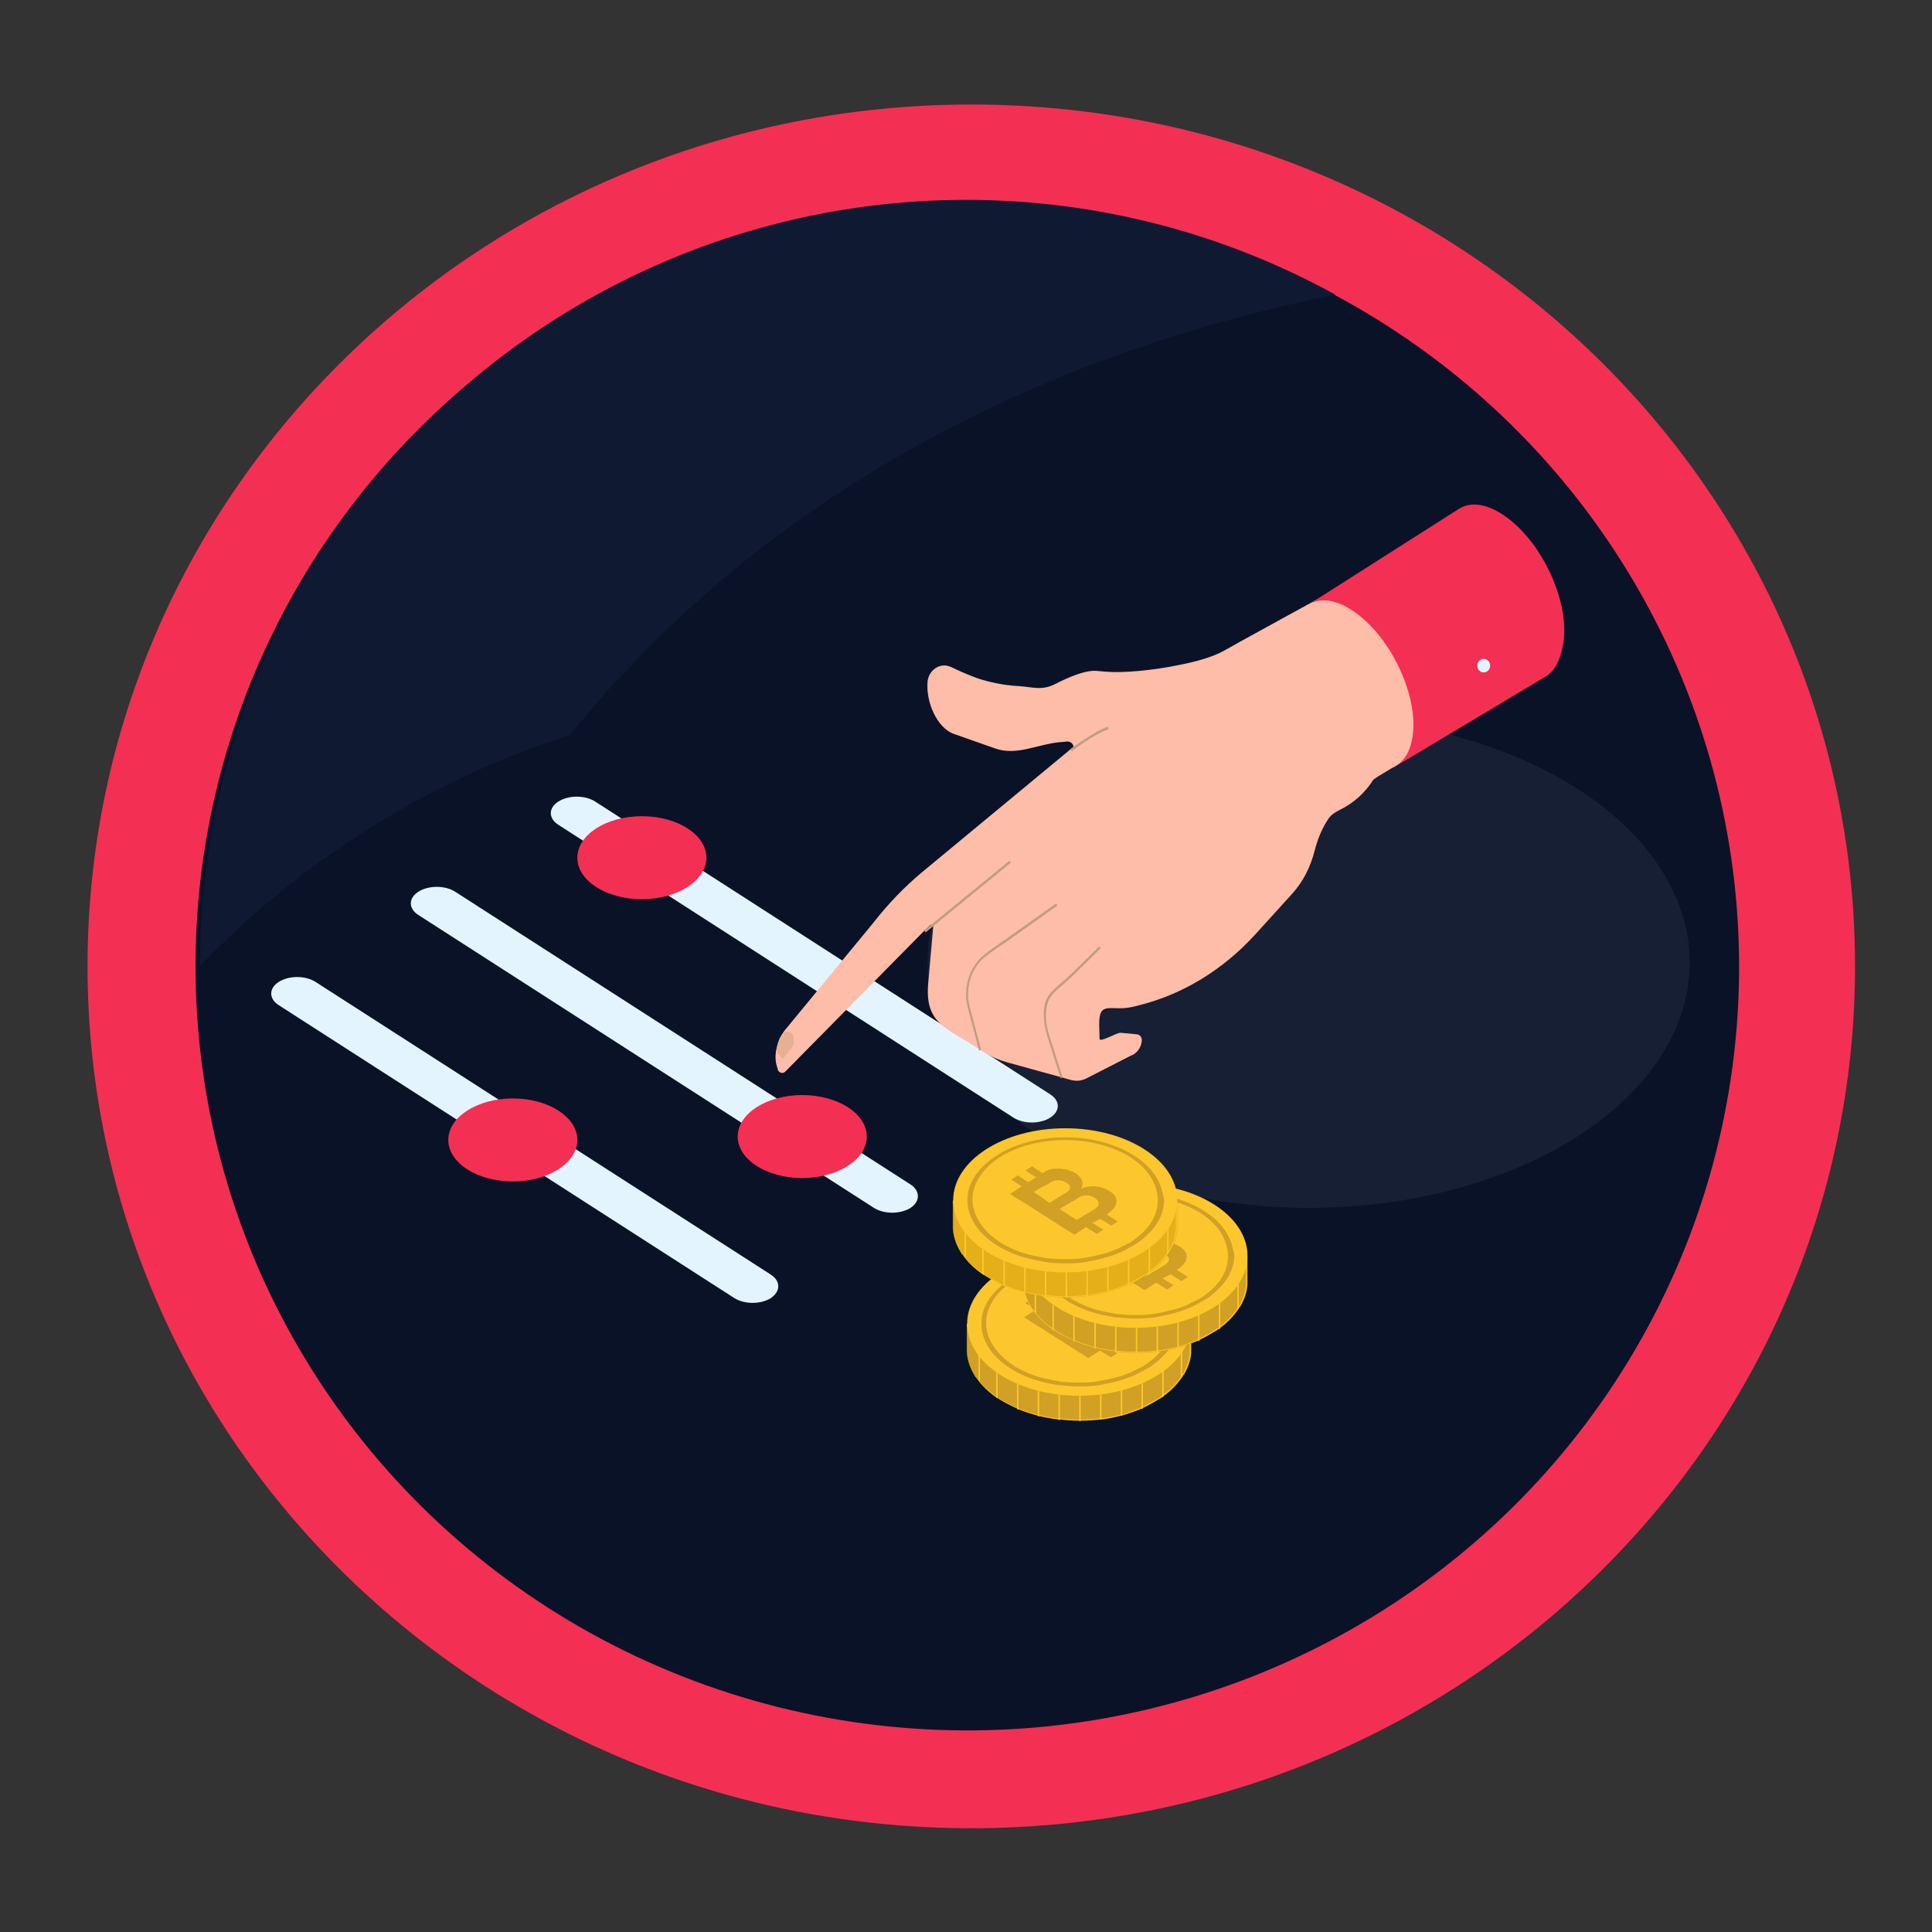 <?xml version="1.0" encoding="utf-8"?>
<!-- Generator: Adobe Illustrator 23.0.3, SVG Export Plug-In . SVG Version: 6.00 Build 0)  -->
<svg version="1.1" id="Ebene_1" xmlns="http://www.w3.org/2000/svg" xmlns:xlink="http://www.w3.org/1999/xlink" x="0px" y="0px"
	 viewBox="0 0 512 512" style="enable-background:new 0 0 512 512;" xml:space="preserve">
<rect x="0" y="0" width="512" height="512" fill="#333333" stroke="none"/>
<style type="text/css">
	.st0{fill:#F42F54;}
	.st1{fill:#0A1227;}
	.st2{display:none;fill:#0A1227;}
	.st3{fill:#0F1932;}
	.st4{display:none;}
	.st5{display:inline;fill:#E3F4FF;}
	.st6{display:inline;}
	.st7{fill:#BDDFF4;}
	.st8{display:inline;fill:#BDDFF4;}
	.st9{display:inline;fill:#D19D18;}
	.st10{display:inline;fill:#E4AF18;}
	.st11{display:inline;fill:#0A1227;}
	.st12{display:none;fill:#E4AF18;}
	.st13{display:none;fill:#E3F4FF;}
	.st14{display:none;fill:#FCC62D;}
	.st15{opacity:6.000000e-02;fill:#E3F4FF;}
	.st16{fill:#E3F4FF;}
	.st17{fill:#FEBDA9;}
	.st18{fill:#C19D80;}
	.st19{fill:#E5B093;}
	.st20{fill:#D1A024;}
	.st21{fill:#FCC62D;}
	.st22{fill:#D1975D;}
	.st23{fill:#E4AF18;}
</style>
<g id="Page-1">
	<g>
		<path id="Shape" class="st0" d="M257.4,27.7C128,27.7,23.2,130,23.2,256.1s104.9,228.4,234.2,228.4s234.2-102.3,234.2-228.4
			S386.8,27.7,257.4,27.7z"/>
		
			<ellipse transform="matrix(1.773812e-02 -1 1 1.773812e-02 -4.399 507.902)" class="st1" cx="256.3" cy="256.2" rx="202.4" ry="204.5"/>
		<path class="st2" d="M414.9,283l43.6-25.4c0-5.3-6.4-35.8-2.4-39.1l-7.3-26c-11-33.5-30.5-63.5-56.7-87
			c-11.6-10.6-24.5-19.7-38.2-27.3c-79.6-43.9-178.7-29.4-242.5,35.3s-76.8,164-31.7,243C115.7,419.9,183,459,256,459
			c87.6,0,165.4-56.2,192.8-139.5l-27.5-23c-4.1-3.3,29.5,11.3,29.5,6L414.9,283z"/>
		<path class="st3" d="M353.9,78.1C295.5,89.8,212.1,119.4,151,194.8c-37.2,11.9-70.9,33-98,61.2c0-71.8,37.9-138.3,99.7-174.8
			S291,43.5,353.9,78.1z"/>
	</g>
</g>
<g id="XMLID_396_" class="st4">
	<path id="XMLID_399_" class="st5" d="M145.1,151.1c-4.5,2.2-7.3,7-7.2,12.2c1.4,128.7,36.2,185.9,96.2,227.7
		c0.1,0.1,0.1,0.1,0.2,0.2c13.8,9.5,31.7,9.5,45.4,0c0.1-0.1,0.1-0.1,0.2-0.2c60-41.8,94.8-98.9,96.2-227.7c0.1-5.2-2.8-10-7.2-12.2
		c-14.1-6.9-49.4-20.3-111.9-20.3S159.2,144.2,145.1,151.1z"/>
	<g id="XMLID_403_" class="st6">
		<g id="XMLID_401_">
			<path id="XMLID_402_" class="st7" d="M257,333c-10.7,0-20.7-4.2-27.4-11.5c-1.5-1.6-1.4-4.2,0.2-5.7c1.6-1.5,4.2-1.4,5.7,0.2
				c5.2,5.7,13,8.9,21.5,8.9s16.3-3.2,21.5-8.9c1.5-1.6,4-1.7,5.7-0.2c1.6,1.5,1.7,4.1,0.2,5.7C277.7,328.8,267.7,333,257,333z"/>
		</g>
	</g>
	<path id="XMLID_407_" class="st8" d="M376.1,163.3C374.7,292,339.9,349.2,279.9,391c-0.1,0.1-0.1,0.1-0.2,0.2
		c-3.4,2.4-7.1,4.2-11,5.4c57.7-45.3,91-108.3,92.4-242.8c0-2.4-0.5-4.6-1.4-6.7c3.7,1.5,6.7,2.8,9.1,4
		C373.3,153.3,376.2,158.1,376.1,163.3z"/>
	<g id="XMLID_408_" class="st6">
		<g id="XMLID_409_">
			<ellipse id="XMLID_2610_" class="st0" cx="192.3" cy="246.7" rx="10.1" ry="10.2"/>
			<ellipse id="XMLID_2609_" class="st0" cx="321.7" cy="246.7" rx="10.1" ry="10.2"/>
		</g>
	</g>
	<g id="XMLID_410_" class="st6">
		<path id="XMLID_413_" class="st3" d="M247.1,343.5c-1.7,0-3.1,1.4-3,3.1c0.6,29,6.2,51.7,12.9,51.7c6.8,0,12.3-22.7,12.9-51.7
			c0-1.7-1.3-3.1-3-3.1H247.1z"/>
	</g>
	<g id="XMLID_414_" class="st6">
		<g id="XMLID_415_">
			<g id="XMLID_419_">
				<g id="XMLID_417_">
					<path id="XMLID_418_" class="st3" d="M308.2,318h-31.1c-1.6,0-3.1-0.6-4.2-1.7l-7.5-7.6c-1.1-1.1-1.1-2.9,0-4l4.3-4.3
						c1.1-1.1,2.9-1.1,4,0l5.8,5.8h26.2l22.9-23c2.3-2.3,6-2.3,8.3,0l0,0c2.3,2.3,2.3,6.1,0,8.4l-24.6,24.8
						C311.3,317.4,309.8,318,308.2,318z"/>
				</g>
			</g>
		</g>
		<g id="XMLID_421_">
			<g id="XMLID_424_">
				<g id="XMLID_423_">
					<path id="XMLID_2595_" class="st3" d="M205.8,318h31.1c1.6,0,3.1-0.6,4.2-1.7l7.5-7.6c1.1-1.1,1.1-2.9,0-4l-4.3-4.3
						c-1.1-1.1-2.9-1.1-4,0l-5.8,5.8h-26.2l-22.9-23c-2.3-2.3-6-2.3-8.3,0l0,0c-2.3,2.3-2.3,6.1,0,8.4l24.6,24.8
						C202.7,317.4,204.2,318,205.8,318z"/>
				</g>
			</g>
		</g>
	</g>
	<g id="XMLID_425_" class="st6">
		<path id="XMLID_428_" class="st7" d="M257,288.2c-4.3,0-8.5-0.6-12.1-1.8c-2.1-0.7-3.3-3-2.6-5.1s2.9-3.3,5.1-2.6
			c2.8,0.9,6.1,1.4,9.6,1.4s6.8-0.5,9.6-1.4c2.1-0.7,4.4,0.5,5.1,2.6s-0.5,4.4-2.6,5.1C265.5,287.5,261.3,288.2,257,288.2z"/>
	</g>
	<g id="XMLID_429_" class="st6">
		<g id="XMLID_436_">
			<g id="XMLID_431_">
				<g id="XMLID_432_">
					<path id="XMLID_433_" class="st3" d="M276.7,197.6c-2,0-3.9-0.9-5.1-2.6c-2-2.9-1.4-6.8,1.4-8.9c0.5-0.4,12.9-9.3,28.3-16.5
						c22-10.3,38.9-11.8,50.1-4.4c2.9,1.9,3.7,5.9,1.8,8.8c-1.9,2.9-5.9,3.8-8.8,1.8c-15.2-10.1-52.2,12-64,20.6
						C279.3,197.2,278,197.6,276.7,197.6z"/>
				</g>
				<g id="XMLID_434_">
					<path id="XMLID_435_" class="st3" d="M237.3,197.6c-1.3,0-2.6-0.4-3.7-1.2l0,0c-11.8-8.5-48.8-30.6-64-20.6
						c-2.9,1.9-6.9,1.1-8.8-1.8c-1.9-2.9-1.1-6.9,1.8-8.8c11.2-7.4,28.1-6,50.1,4.4c15.4,7.2,27.7,16.1,28.3,16.5
						c2.8,2.1,3.5,6,1.4,8.9C241.2,196.7,239.3,197.6,237.3,197.6z"/>
				</g>
			</g>
		</g>
		<g id="XMLID_441_">
			<g id="XMLID_442_">
				<path id="XMLID_2572_" class="st3" d="M332.7,203.9c1.2,7.2-8.4,17.3-21.5,22.6s-24.8,3.7-26-3.5s8.4-17.3,21.5-22.6
					C319.8,195.1,331.5,196.7,332.7,203.9z"/>
			</g>
			<g id="XMLID_443_">
				<path id="XMLID_2568_" class="st3" d="M181.3,203.9c-1.2,7.2,8.4,17.3,21.5,22.6s24.8,3.7,26-3.5s-8.4-17.3-21.5-22.6
					C194.2,195.1,182.5,196.7,181.3,203.9z"/>
			</g>
		</g>
	</g>
	<g id="XMLID_445_" class="st6">
		<g id="XMLID_447_">
			<path id="XMLID_450_" class="st7" d="M274.8,275.8c-1.9,0-3.6-1.4-4-3.4l-8.2-51.8c-0.4-2.2,1.1-4.3,3.3-4.6
				c2.2-0.3,4.2,1.1,4.6,3.3l8.2,51.8c0.4,2.2-1.1,4.3-3.3,4.6C275.2,275.8,275,275.8,274.8,275.8z"/>
		</g>
		<g id="XMLID_451_">
			<path id="XMLID_454_" class="st7" d="M239.2,275.8c-0.2,0-0.4,0-0.6-0.1c-2.2-0.4-3.7-2.4-3.3-4.6l8.2-51.8
				c0.4-2.2,2.4-3.7,4.6-3.3c2.2,0.4,3.7,2.4,3.3,4.6l-8.2,51.8C242.8,274.4,241.1,275.8,239.2,275.8z"/>
		</g>
	</g>
	<g id="XMLID_455_" class="st6">
		<g id="XMLID_456_">
			<path id="XMLID_459_" class="st7" d="M315,275.9c-8.2,0-16.4-2.8-23.1-8.1c-1.7-1.4-2-3.9-0.6-5.7c1.4-1.7,3.9-2,5.6-0.6
				c7.8,6.3,18.1,8,27.6,4.8c12.3-4.3,20.3-16.4,19.5-29.4c-0.1-2.2,1.5-4.1,3.8-4.3c2.2-0.1,4.1,1.6,4.3,3.8
				c1,16.7-9.2,32.1-24.9,37.5C323.1,275.2,319,275.9,315,275.9z"/>
		</g>
		<g id="XMLID_460_">
			<path id="XMLID_463_" class="st7" d="M199,275.9c-4.1,0-8.1-0.7-12.1-2c-15.7-5.4-26-20.9-24.9-37.5c0.1-2.2,2-3.9,4.3-3.8
				c2.2,0.1,3.9,2.1,3.8,4.3c-0.8,13.1,7.2,25.1,19.5,29.4c9.4,3.3,19.7,1.5,27.6-4.8c1.7-1.4,4.3-1.1,5.6,0.6
				c1.4,1.7,1.1,4.3-0.6,5.7C215.4,273.1,207.3,275.9,199,275.9z"/>
		</g>
	</g>
</g>
<g id="XMLID_11_" class="st4">
	<path id="XMLID_118_" class="st9" d="M303.9,304.1L303.9,304.1L303.9,304.1z"/>
	<path id="XMLID_117_" class="st9" d="M377,304.1L377,304.1L377,304.1z"/>
	<path id="XMLID_114_" class="st10" d="M303.9,285.6L303.9,285.6L303.9,285.6z"/>
	<path id="XMLID_113_" class="st10" d="M377,285.6L377,285.6L377,285.6z"/>
	<path id="XMLID_105_" class="st11" d="M178.1,310.1c-2.2,0-4.1-2.1-4.1-4.6c0-31.7,30.8-69.2,56.8-69.2c2.2,0,4.1,2.1,4.1,4.6
		s-1.8,4.6-4.1,4.6c-21.4,0-48.7,33.6-48.7,60C182.2,308.1,180.4,310.1,178.1,310.1"/>
</g>
<path class="st12" d="M390.3,252.1v30.7L379,295.7h-62.8l-7.7-12.9v-30.7l19.5-16.7c-0.8-0.8,9.3,0,21.4,1.1
	c16.2,1.5,35.8,3.7,35.8,3.7L390.3,252.1z"/>
<path class="st12" d="M390.3,252.1v30.7L379,295.7h-29.6v-59.2c16.2,1.5,35.8,3.7,35.8,3.7L390.3,252.1z"/>
<path class="st13" d="M357.1,120.7v30.7c0,4.3-3.6,7.7-8.2,7.7s-8.2-3.4-8.2-7.7v-12.1l-84.2,79.4c-1.5,1.5-3.6,2.3-5.7,2.3
	c-2.1,0-4.3-0.8-5.7-2.3l-27-25.2l-59.7,55.9c-1.5,1.5-3.6,2.3-5.7,2.3c-2.1,0-4.3-0.8-5.7-2.3c-3.3-2.9-3.3-7.8,0-10.7l65.4-61.4
	c3.1-3.1,8.3-3.1,11.4,0l27,25.2l78.3-74h-12.9c-4.6,0-8.2-3.4-8.2-7.7c0-4.3,3.6-7.7,8.2-7.7h32.7
	C353.5,113,357.1,116.4,357.1,120.7z"/>
<g class="st4">
	<path class="st10" d="M193,321.2v23c0,0-29.6,14.4-31.2,14.4c-0.7,0-4.9,0.2-9.6,0.3c-6.9,0-14.9,0.2-14.9,0.2l-26-14.9v-23
		c0-4.3,3.6-7.7,8.2-7.7h65.4C189.4,313.5,193,316.9,193,321.2z"/>
	<path class="st10" d="M291.7,313.5v30.7l-12.3,16.3h-51.7l-17.8-16.3v-30.7l14.4-8.1h52.5L291.7,313.5z"/>
	<path class="st10" d="M390.3,313.5v30.7l-9.2,12h-56.7l-15.9-12v-30.7l10.8-9.5h57.2L390.3,313.5z"/>
</g>
<path class="st13" d="M256.5,218.6c-1.5,1.5-3.6,2.3-5.7,2.3v-18.6l78.3-74h-12.9c-4.6,0-8.2-3.4-8.2-7.7c0-4.3,3.6-7.7,8.2-7.7
	h32.7c4.6,0,8.2,3.4,8.2,7.7v30.7c0,4.3-3.6,7.7-8.2,7.7s-8.2-3.4-8.2-7.7v-12.1"/>
<path class="st12" d="M291.7,313.5v30.7l-12.3,16.3h-28.6v-55.1h26L291.7,313.5z"/>
<path class="st12" d="M376.6,304l13.7,9.5v30.7l-9.2,12h-31.7V304H376.6z"/>
<path class="st12" d="M193,321.2v23c0,0-29.6,14.4-31.2,14.4c-0.7,0-4.9,0.2-9.6,0.3v-45.4h32.7C189.4,313.5,193,316.9,193,321.2z"
	/>
<path class="st14" d="M390.3,344.2v23c0,4.3-3.6,7.7-8.2,7.7h-65.4c-4.6,0-8.2-3.4-8.2-7.7v-23H390.3z"/>
<path class="st14" d="M291.7,344.2v23c0,4.3-3.6,7.7-8.2,7.7h-65.4c-4.6,0-8.2-3.4-8.2-7.7v-23H291.7z"/>
<path class="st14" d="M193,344.2v23c0,4.3-3.6,7.7-8.2,7.7h-65.4c-4.6,0-8.2-3.4-8.2-7.7v-23H193z"/>
<path class="st14" d="M250.8,344.2h40.9v23c0,4.3-3.6,7.7-8.2,7.7h-32.7V344.2z"/>
<path class="st14" d="M349.4,344.2h40.9v23c0,4.3-3.6,7.7-8.2,7.7h-32.7L349.4,344.2L349.4,344.2z"/>
<path class="st14" d="M308.6,282.8h81.8v30.7h-81.8L308.6,282.8L308.6,282.8z"/>
<path class="st14" d="M291.7,290.5v23h-81.8v-23c0-4.3,3.6-7.7,8.2-7.7h65.4C288.1,282.8,291.7,286.2,291.7,290.5z"/>
<path class="st14" d="M291.7,290.5v23h-40.9v-30.7h32.7C288.1,282.8,291.7,286.2,291.7,290.5z"/>
<path class="st14" d="M349.4,282.8h40.9v30.7h-40.9V282.8z"/>
<path class="st14" d="M390.3,221.5v30.7h-81.8v-30.7c0-4.3,3.6-7.7,8.2-7.7h65.4C386.7,213.8,390.3,217.2,390.3,221.5z"/>
<path class="st14" d="M390.3,221.5v30.7h-40.9v-38.4h32.7C386.7,213.8,390.3,217.2,390.3,221.5z"/>
<g>
	<ellipse class="st15" cx="346.8" cy="255.1" rx="101" ry="65"/>
	<g>
		<g>
			<g>
				<path class="st16" d="M204.3,344L204.3,344c-2.7,1.7-7,1.7-9.7,0L73.9,266.4c-2.7-1.7-2.7-4.5,0-6.2l0,0c2.7-1.7,7-1.7,9.7,0
					l120.7,77.6C206.9,339.5,206.9,342.2,204.3,344z"/>
			</g>
			<g>
				<ellipse class="st0" cx="135.9" cy="302.1" rx="17.1" ry="11"/>
			</g>
			<g>
				<path class="st16" d="M241.3,320.1L241.3,320.1c-2.7,1.7-7,1.7-9.7,0l-120.7-77.6c-2.7-1.7-2.7-4.5,0-6.2h0c2.7-1.7,7-1.7,9.7,0
					l120.7,77.6C243.9,315.6,243.9,318.4,241.3,320.1z"/>
				<ellipse class="st0" cx="212.6" cy="301.2" rx="17.1" ry="11"/>
			</g>
			<g>
				<path class="st16" d="M278.3,296.2L278.3,296.2c-2.7,1.7-7,1.7-9.7,0L148,218.6c-2.7-1.7-2.7-4.5,0-6.2l0,0c2.7-1.7,7-1.7,9.7,0
					L278.3,290C281,291.7,281,294.5,278.3,296.2z"/>
				<ellipse class="st0" cx="170.1" cy="227.3" rx="17.1" ry="11"/>
			</g>
		</g>
		<g>
			<g>
				<g>
					<g>
						<path class="st17" d="M412.8,171.1c-0.3,3.9-1.6,6.7-3.6,8.2l-1.4,0.8l-42.5,25.6c-0.5,0.3-0.9,0.6-1.3,0.9l-0.1,0.1
							c-2.2,3.5-5.3,6.2-8.8,7.9c-1.2,0.6-2.3,1.3-3,2.3c-1.7,2.5-2.9,5.4-3.7,8.5c-1.1,4.4-3.1,8.3-6,11.5l-9.8,10.8
							c-8.5,9.3-19.1,15.8-30.7,18.7l-1.6,0.4c-5.8,1.4-9.1-1.9-9,4.7l0.1,3.8c0,1.1,4.6-1.7,5.6-1.6l4.3,0.4
							c0.8,0.1,1.3,0.8,1.3,1.6c-0.1,1.9-1.4,3.6-3,4.1l-11.7,6l0,0c-1.2,0.6-2.6,0.8-4.1,0.4l-2.5-0.7l-14.5-4
							c-2.1-0.6-4.2-1.5-6.1-2.7l-0.9-0.6l-0.9-0.6c-8.4-5.3-13.9-6.5-12.9-17.2l1.3-14.7c0-0.3-0.2-0.5-0.4-0.6l0,0
							c-0.1,0-0.3,0-0.4,0.1l-1.4,1.3l0,0l0,0l-37,37.5c-0.6,0.6-1.7,0.4-2-0.6l0-0.1c-0.5-1.4-0.7-2.9-0.5-4.3c0-0.2,0-0.5,0.1-0.7
							c0.2-1.1,0.5-2.1,0.9-3.1c0.3-0.6,0.7-1.2,1.1-1.8l0.3-0.4l23.4-28.4c3.9-5,8.2-9.5,13-13.5l39.5-32.7
							c0.7-0.6,0.7-0.4,0.4-1.1h0c-0.3-0.5-0.8-0.8-1.4-0.8l-2.2,0.2c-6,0.6-11.4,3.7-17.1,1.6l-10.8-3.8c-4.5-1.6-7.4-8.4-7-13.7
							c0.2-2.9,2.7-4.8,5.1-4.4c0.3,0.1,0.7,0.2,1,0.3l2.8,1.3c1.4,0.6,2.8,1.2,4.2,1.7c3,1,6.2,1.7,9.4,2l1.2,0.1
							c0.1,0,0.2,0,0.3,0c4.1,0.3,6.3,1.3,10-0.6c3.3-1.7,7.9-3.7,10.9-3.4l2.3,0.2c4.4,0.4,12.5-0.3,19.6-1.8
							c4.7-0.9,8.9-2.2,11.5-3.6l5-2.8l56.6-31.1c0,0,0,0,0,0l0.5-0.3c3.1-1.9,7.6-1.2,12.5,2.5
							C407.2,147.8,413.5,161.2,412.8,171.1z"/>
						<g>
							<polygon class="st18" points="245.3,247.1 244.9,246.6 267.5,228.1 267.9,228.6 							"/>
							<path class="st18" d="M259.5,278.5l-3-11.3c-1.4-5.2,0.3-10.8,4.1-14c1.5-1.3,3.3-2.4,4.9-3.6c0.8-0.5,1.6-1.1,2.3-1.6
								l12.1-8.6l0.3,0.6l-12.1,8.6c-0.8,0.5-1.5,1.1-2.3,1.6c-1.7,1.1-3.4,2.3-4.9,3.5c-3.6,3-5.2,8.3-3.9,13.2l3,11.3L259.5,278.5
								z"/>
							<path class="st18" d="M281.1,285.8l-3.6-11.3c-0.6-2-0.9-4-0.9-6c0.1-4.1,1.7-5.5,4.6-8c0.9-0.8,2-1.7,3.2-2.9l6.9-6.8
								l0.4,0.5l-6.9,6.8c-1.2,1.2-2.3,2.1-3.2,2.9c-2.9,2.5-4.2,3.7-4.4,7.5c-0.1,1.9,0.2,3.8,0.8,5.7l3.6,11.3L281.1,285.8z"/>
						</g>
					</g>
					<path class="st19" d="M210.4,276c0,0.7-0.3,1.3-0.7,1.8l-2.2,2.8l-1.8-1.9c0.2-1.1,0.5-2.1,0.9-3.1c0.3-0.6,0.7-1.2,1.1-1.8
						l0.3-0.4l0.6,0c0.7,0,1.3,0.4,1.6,1C210.3,274.9,210.4,275.5,210.4,276z"/>
				</g>
				<path class="st0" d="M399.7,137.4c-5.1-3.9-9.8-4.6-13-2.6l-39.9,25.4l22.5,43.2l40.8-24.4c0.5-0.2,0.1-0.2,0.6-0.6
					c2.1-1.6,3.5-5.7,3.8-9.8C415.2,158.1,408.6,144.2,399.7,137.4z"/>
				<path class="st17" d="M374.5,193.8c-0.3,4.1-1.7,7-3.8,8.6c-0.4,0.3-0.9,0.6-1.4,0.9c-3.2,1.5-7.6,0.5-12.2-3
					c-8.9-6.8-15.4-20.7-14.7-31.1c0.3-4.1,1.7-7.1,3.9-8.7c0,0,0,0,0,0l0.5-0.3c3.2-2,8-1.3,13,2.6
					C368.7,169.5,375.3,183.5,374.5,193.8z"/>
			</g>
			<path class="st18" d="M284,199.1l-0.3-0.6c0.3-0.2,6.4-4.8,9.9-5.9l0.2,0.7C290.3,194.3,284.1,199,284,199.1z"/>
		</g>
		<g>
			<g>
				<path class="st20" d="M315.7,351v6.5c0,0,0,0,0,0v0.9h0c-0.1,1.9-0.7,3.7-1.7,5.5c-0.1,0.2-0.2,0.4-0.4,0.6
					c-1.2,1.9-2.9,3.8-5.1,5.4c-0.1,0.1-0.2,0.2-0.4,0.3c-0.4,0.3-0.7,0.5-1.1,0.7c-1.3,0.8-2.6,1.5-4,2.2c-0.1,0.1-0.2,0.1-0.4,0.2
					c-1.6,0.7-3.4,1.3-5.1,1.8c-0.1,0-0.2,0.1-0.4,0.1c-1.7,0.4-3.4,0.8-5.1,1c-0.1,0-0.2,0-0.4,0c-1.7,0.2-3.4,0.3-5.1,0.3
					c-0.1,0-0.2,0-0.4,0c-1.7,0-3.4-0.1-5.1-0.3c-0.1,0-0.2,0-0.4,0c-1.7-0.2-3.5-0.5-5.1-0.9c-0.1,0-0.2-0.1-0.4-0.1
					c-1.8-0.5-3.5-1-5.1-1.7c-0.1,0-0.2-0.1-0.4-0.2c-1.6-0.7-3.1-1.5-4.6-2.4c-0.2-0.1-0.4-0.3-0.6-0.4c-0.1-0.1-0.2-0.2-0.4-0.2
					c-2.2-1.5-3.9-3.2-5.1-5c-0.1-0.2-0.2-0.4-0.4-0.5c-1.3-2.1-2.1-4.2-2.2-6.4h0V351h1.8c0.2-0.3,0.3-0.5,0.5-0.8
					c0.1-0.2,0.2-0.4,0.4-0.5c0.5-0.7,1-1.3,1.6-1.9c0.7-0.8,1.5-1.5,2.4-2.2c0.6-0.5,1.3-1,2.1-1.5c11.6-7.5,30.4-7.5,42,0
					c0.7,0.5,1.4,1,2.1,1.5c0.9,0.7,1.7,1.5,2.4,2.2c0.8,0.9,1.5,1.8,2.1,2.8c0.1,0.2,0.2,0.4,0.3,0.5H315.7z"/>
				<g>
					<path class="st21" d="M286,338.8c7.9,0,15.3,2,20.8,5.5c0.7,0.5,1.4,1,2,1.5c0.9,0.7,1.7,1.4,2.4,2.2c0.8,0.9,1.5,1.8,2.1,2.7
						c0.1,0.2,0.2,0.4,0.3,0.5l0.1,0.2h0.2h1.4v6.1v0.5h0l0,0.4c-0.1,1.8-0.7,3.6-1.6,5.3c-0.1,0.2-0.2,0.4-0.4,0.6
						c-1.2,1.9-2.9,3.7-5,5.3c-0.1,0.1-0.2,0.2-0.4,0.3c-0.3,0.2-0.7,0.5-1.1,0.7c-1.2,0.8-2.6,1.5-4,2.2c-0.1,0.1-0.2,0.1-0.4,0.2
						c-1.6,0.7-3.3,1.3-5.1,1.8c-0.1,0-0.2,0.1-0.4,0.1c-1.6,0.4-3.4,0.8-5.1,1c-0.1,0-0.2,0-0.4,0c-1.7,0.2-3.4,0.3-5.1,0.3
						c-0.1,0-0.2,0-0.4,0l-0.1,0c-1.7,0-3.4-0.1-5-0.3c-0.1,0-0.2,0-0.4,0c-1.7-0.2-3.4-0.5-5.1-0.9c-0.1,0-0.2-0.1-0.4-0.1
						c-1.8-0.5-3.5-1-5.1-1.7l0,0c-0.1,0-0.2-0.1-0.3-0.1c-1.6-0.7-3.1-1.5-4.5-2.4c-0.2-0.1-0.4-0.2-0.6-0.4
						c-0.1-0.1-0.2-0.2-0.4-0.2c-2.1-1.5-3.8-3.1-5.1-4.9c-0.1-0.2-0.2-0.3-0.4-0.5c-1.3-2-2-4.1-2.2-6.2l0-0.4h0v-6.6h1.4h0.2
						l0.1-0.2c0.1-0.3,0.3-0.5,0.5-0.8c0.1-0.2,0.2-0.4,0.4-0.5c0.4-0.6,1-1.3,1.5-1.9c0.7-0.8,1.5-1.5,2.4-2.2c0.6-0.5,1.3-1,2-1.5
						C270.7,340.8,278.1,338.8,286,338.8L286,338.8z M286,338.4c-7.6,0-15.2,1.9-21,5.6c-0.7,0.5-1.4,1-2.1,1.5
						c-0.9,0.7-1.7,1.5-2.4,2.2c-0.6,0.6-1.1,1.3-1.6,1.9c-0.1,0.2-0.2,0.4-0.4,0.5c-0.2,0.3-0.3,0.5-0.5,0.8h-1.8v7.4h0
						c0.2,2.2,0.9,4.4,2.2,6.4c0.1,0.2,0.2,0.4,0.4,0.5c1.3,1.8,3,3.5,5.1,5c0.1,0.1,0.2,0.2,0.4,0.2c0.2,0.1,0.4,0.3,0.6,0.4
						c1.4,0.9,3,1.7,4.6,2.4c0.1,0.1,0.2,0.1,0.4,0.2c1.6,0.7,3.4,1.2,5.1,1.7c0.1,0,0.2,0.1,0.4,0.1c1.7,0.4,3.4,0.7,5.1,0.9
						c0.1,0,0.2,0,0.4,0c1.7,0.2,3.4,0.3,5,0.3c0,0,0.1,0,0.1,0c0.1,0,0.2,0,0.4,0c1.7,0,3.4-0.1,5.1-0.3c0.1,0,0.2,0,0.4,0
						c1.7-0.2,3.5-0.6,5.1-1c0.1,0,0.2-0.1,0.4-0.1c1.8-0.5,3.5-1.1,5.1-1.8c0.1-0.1,0.2-0.1,0.4-0.2c1.4-0.6,2.8-1.4,4-2.2
						c0.4-0.2,0.8-0.5,1.1-0.7c0.1-0.1,0.2-0.2,0.4-0.3c2.2-1.7,3.9-3.5,5.1-5.4c0.1-0.2,0.3-0.4,0.4-0.6c1-1.8,1.6-3.7,1.7-5.5h0
						v-0.9c0,0,0,0,0,0V351h-1.8c-0.1-0.2-0.2-0.4-0.3-0.5c-0.6-0.9-1.3-1.9-2.1-2.8c-0.7-0.8-1.5-1.5-2.4-2.2
						c-0.6-0.5-1.3-1-2.1-1.5C301.2,340.3,293.6,338.4,286,338.4L286,338.4z"/>
				</g>
				<ellipse class="st21" cx="286" cy="350.8" rx="29.7" ry="19.1"/>
				<g>
					<path class="st20" d="M311.5,347.7c-1-3.3-3.4-6.3-7.2-8.7c-4.9-3.2-11.4-4.9-18.3-4.9c-6.9,0-13.4,1.7-18.3,4.9
						c-3.7,2.4-6.2,5.4-7.2,8.7c-0.3,1-0.4,2-0.4,3.1c0,3.2,1.4,6.3,4,8.9c0.1,0.1,0.2,0.2,0.4,0.4c0.9,0.9,2,1.7,3.2,2.5
						c0.6,0.4,1.3,0.8,1.9,1.1c0.1,0.1,0.2,0.1,0.4,0.2c1.6,0.8,3.3,1.5,5.1,2c0.1,0,0.2,0.1,0.4,0.1c1.6,0.5,3.4,0.8,5.1,1.1
						c0.1,0,0.2,0,0.4,0c1.6,0.2,3.3,0.3,5.1,0.3h0.1c0.1,0,0.2,0,0.4,0c1.7,0,3.5-0.1,5.1-0.4c0.1,0,0.2,0,0.4-0.1
						c1.8-0.3,3.5-0.7,5.1-1.2c0.1,0,0.2-0.1,0.4-0.1c1.8-0.6,3.6-1.3,5.1-2.2c0.1-0.1,0.2-0.1,0.4-0.2c0.5-0.3,0.9-0.5,1.4-0.8
						c1.5-0.9,2.7-2,3.8-3.1c0.1-0.1,0.2-0.3,0.4-0.4c2.3-2.5,3.5-5.4,3.5-8.4C311.9,349.8,311.8,348.7,311.5,347.7z M308.4,357.1
						c-0.1,0.2-0.2,0.3-0.4,0.5c-1.2,1.6-2.8,3-4.8,4.3c-0.1,0.1-0.2,0.2-0.4,0.2c-0.1,0.1-0.2,0.1-0.4,0.2
						c-1.6,0.9-3.3,1.7-5.1,2.3c-0.1,0-0.2,0.1-0.4,0.1c-1.7,0.5-3.4,0.9-5.1,1.2c-0.1,0-0.2,0-0.4,0.1c-1.7,0.3-3.4,0.4-5.1,0.4
						c-0.1,0-0.2,0-0.4,0c-1.7,0-3.4-0.1-5.1-0.3c-0.1,0-0.2,0-0.4-0.1c-1.8-0.3-3.5-0.6-5.1-1.1c-0.1,0-0.2-0.1-0.4-0.1
						c-1.8-0.6-3.5-1.3-5.1-2.2c-0.1-0.1-0.2-0.1-0.4-0.2c-0.3-0.2-0.6-0.4-0.9-0.6c-1.7-1.1-3.1-2.3-4.2-3.7
						c-0.1-0.1-0.2-0.3-0.4-0.5c-3-3.9-3.4-8.4-1.1-12.4c1.2-2.1,3.1-4.1,5.7-5.8c9.6-6.1,25.1-6.1,34.7,0c2.6,1.7,4.6,3.7,5.7,5.8
						C311.1,349.3,310.9,353.4,308.4,357.1z"/>
				</g>
				<g>
					<path class="st22" d="M286.9,348.1l2.8,1.8c-0.1,0-0.1,0.1-0.2,0.1l-1.5,1l-2.6-1.7l0.9-0.6
						C286.6,348.6,286.8,348.4,286.9,348.1z"/>
					<path class="st20" d="M295.3,355.7L295.3,355.7l2.9,1.8l1.7-1.1l-2.9-1.8c0,0,0.1,0,0.1-0.1c0.1-0.1,0.2-0.2,0.4-0.3
						c0.4-0.3,0.8-0.7,1.1-1c0.5-0.5,0.8-1.1,0.9-1.7c0.1-0.6,0.1-1.1-0.2-1.6c-0.3-0.5-0.7-1-1.5-1.5c-0.1-0.1-0.2-0.1-0.3-0.2
						c-0.1-0.1-0.2-0.1-0.4-0.2c-0.9-0.5-1.9-0.8-3-0.9c-0.7-0.1-1.5,0-2.2,0.1c-0.1,0-0.2,0-0.4,0.1c-0.4,0.1-0.9,0.2-1.3,0.4
						c0.4-0.7,0.5-1.5,0.2-2.2c-0.3-0.7-0.9-1.4-1.7-1.9c-0.5-0.3-1.1-0.6-1.8-0.8c-0.7-0.2-1.4-0.3-2.2-0.4c-0.7,0-1.5,0-2.2,0.1
						c-0.7,0.1-1.4,0.4-2,0.8l-0.5,0.3l-2.8-1.8l-1.7,1.1l2.8,1.8l-2.1,1.3v0l-2.8-1.8l-1.7,1.1l2.8,1.8l-3.1,2l3.6,2.3l0.4,0.2
						l5.1,3.3l0.4,0.2l5.1,3.3l0.4,0.2l2,1.3l3.1-2l0,0l2.9,1.8l1.7-1.1l-2.9-1.8l0,0L295.3,355.7z M289.5,350
						c0.1,0,0.1-0.1,0.2-0.1c0.2-0.1,0.5-0.2,0.8-0.3c0.3-0.1,0.7-0.1,1.1-0.1c0,0,0,0,0.1,0c0.1,0,0.2,0,0.3,0
						c0.3,0,0.6,0.1,0.8,0.2c0.4,0.1,0.7,0.3,1,0.5c0.3,0.2,0.5,0.4,0.7,0.7c0.2,0.2,0.2,0.5,0.3,0.7c0,0.3-0.1,0.5-0.2,0.7
						c-0.1,0.1-0.2,0.3-0.4,0.4c-0.1,0.1-0.2,0.1-0.2,0.2c0,0,0,0-0.1,0.1l-1.3,0.8l0,0l-0.6,0.4l-0.4,0.2l-1.2,0.7l-1.5,0.9
						l-4.5-2.9l0.5-0.3l1-0.6l0,0l0.1-0.1l0.4-0.2l1.6-1L289.5,350z M280.6,346.9l0.4-0.2l0.2-0.1l0,0l1-0.6c0.1,0,0.1-0.1,0.2-0.1
						c0.2-0.1,0.4-0.2,0.7-0.3c0.3-0.1,0.7-0.1,1.1-0.1c0.7,0,1.4,0.2,2.1,0.6c0,0,0,0,0,0c0.1,0.1,0.2,0.1,0.3,0.2
						c0.5,0.4,0.7,0.8,0.7,1.2c0,0.2-0.1,0.4-0.2,0.6c-0.1,0.2-0.3,0.4-0.5,0.5c-0.1,0-0.1,0.1-0.2,0.1l-0.2,0.1l-0.7,0.4l-2.1,1.3
						l0,0l-0.6,0.4l-0.9,0.6l-0.5-0.3l-0.6-0.4l-0.2-0.2l-1-0.7l-2-1.3l0.5-0.3l0.9-0.6l0,0L280.6,346.9z"/>
				</g>
				<g>
					<g>
						<path class="st21" d="M259.7,359.5v6.7c-0.1-0.2-0.2-0.4-0.4-0.5V359C259.4,359.1,259.5,359.3,259.7,359.5z"/>
					</g>
					<g>
						<path class="st21" d="M264.4,363.9v6.7c-0.1-0.1-0.2-0.2-0.4-0.2v-6.7C264.2,363.8,264.3,363.9,264.4,363.9z"/>
					</g>
					<g>
						<path class="st21" d="M269.9,366.9v6.7c-0.1,0-0.2-0.1-0.4-0.2v-6.7C269.7,366.8,269.8,366.8,269.9,366.9z"/>
					</g>
					<g>
						<path class="st21" d="M275.4,368.7v6.7c-0.1,0-0.2-0.1-0.4-0.1v-6.7C275.2,368.6,275.3,368.6,275.4,368.7z"/>
					</g>
					<g>
						<path class="st21" d="M280.9,369.6v6.7c-0.1,0-0.2,0-0.4,0v-6.7C280.7,369.6,280.8,369.6,280.9,369.6z"/>
					</g>
					<g>
						<path class="st21" d="M286.4,369.9v6.7c-0.1,0-0.2,0-0.4,0v-6.7C286.2,369.9,286.3,369.9,286.4,369.9z"/>
					</g>
					<g>
						<path class="st21" d="M291.9,369.5v6.7c-0.1,0-0.2,0-0.4,0v-6.7C291.7,369.6,291.8,369.6,291.9,369.5z"/>
					</g>
					<g>
						<path class="st21" d="M297.4,368.4v6.7c-0.1,0-0.2,0.1-0.4,0.1v-6.7C297.2,368.5,297.3,368.5,297.4,368.4z"/>
					</g>
					<g>
						<path class="st21" d="M302.9,366.5v6.7c-0.1,0.1-0.2,0.1-0.4,0.2v-6.7C302.7,366.6,302.8,366.6,302.9,366.5z"/>
					</g>
					<g>
						<path class="st21" d="M308.4,363.3v6.7c-0.1,0.1-0.2,0.2-0.4,0.3v-6.7C308.2,363.5,308.3,363.4,308.4,363.3z"/>
					</g>
					<g>
						<path class="st21" d="M313.3,357.9v6.7c-0.1,0.2-0.2,0.4-0.4,0.6v-6.7C313.1,358.3,313.2,358.1,313.3,357.9z"/>
					</g>
				</g>
			</g>
			<g>
				<path class="st20" d="M330.6,333v6.5c0,0,0,0,0,0v0.9h0c-0.1,1.9-0.7,3.7-1.7,5.5c-0.1,0.2-0.2,0.4-0.4,0.6
					c-1.2,1.9-2.9,3.8-5.1,5.4c-0.1,0.1-0.2,0.2-0.4,0.3c-0.4,0.3-0.7,0.5-1.1,0.7c-1.3,0.8-2.6,1.5-4,2.2c-0.1,0.1-0.2,0.1-0.4,0.2
					c-1.6,0.7-3.4,1.3-5.1,1.8c-0.1,0-0.2,0.1-0.4,0.1c-1.7,0.4-3.4,0.8-5.1,1c-0.1,0-0.2,0-0.4,0c-1.7,0.2-3.4,0.3-5.1,0.3
					c-0.1,0-0.2,0-0.4,0c-1.7,0-3.4-0.1-5.1-0.3c-0.1,0-0.2,0-0.4,0c-1.7-0.2-3.5-0.5-5.1-0.9c-0.1,0-0.2-0.1-0.4-0.1
					c-1.8-0.5-3.5-1-5.1-1.7c-0.1,0-0.2-0.1-0.4-0.2c-1.6-0.7-3.1-1.5-4.6-2.4c-0.2-0.1-0.4-0.3-0.6-0.4c-0.1-0.1-0.2-0.2-0.4-0.2
					c-2.2-1.5-3.9-3.2-5.1-5c-0.1-0.2-0.2-0.4-0.4-0.5c-1.3-2.1-2.1-4.2-2.2-6.4h0V333h1.8c0.2-0.3,0.3-0.5,0.5-0.8
					c0.1-0.2,0.2-0.4,0.4-0.5c0.5-0.7,1-1.3,1.6-1.9c0.7-0.8,1.5-1.5,2.4-2.2c0.6-0.5,1.3-1,2.1-1.5c11.6-7.5,30.4-7.5,42,0
					c0.7,0.5,1.4,1,2.1,1.5c0.9,0.7,1.7,1.5,2.4,2.2c0.8,0.9,1.5,1.8,2.1,2.8c0.1,0.2,0.2,0.4,0.3,0.5H330.6z"/>
				<g>
					<path class="st21" d="M300.9,320.8c7.9,0,15.3,2,20.8,5.5c0.7,0.5,1.4,1,2,1.5c0.9,0.7,1.7,1.4,2.4,2.2
						c0.8,0.9,1.5,1.8,2.1,2.7c0.1,0.2,0.2,0.4,0.3,0.5l0.1,0.2h0.2h1.4v6.1v0.5h0l0,0.4c-0.1,1.8-0.7,3.6-1.6,5.3
						c-0.1,0.2-0.2,0.4-0.4,0.6c-1.2,1.9-2.9,3.7-5,5.3c-0.1,0.1-0.2,0.2-0.4,0.3c-0.4,0.2-0.7,0.5-1.1,0.7c-1.2,0.8-2.6,1.5-4,2.2
						c-0.1,0.1-0.2,0.1-0.3,0.2c-1.6,0.7-3.3,1.3-5.1,1.8c-0.1,0-0.2,0.1-0.4,0.1c-1.6,0.4-3.4,0.8-5.1,1c-0.1,0-0.2,0-0.4,0
						c-1.7,0.2-3.4,0.3-5.1,0.3c-0.1,0-0.2,0-0.4,0l-0.1,0c-1.7,0-3.4-0.1-5-0.3c-0.1,0-0.2,0-0.4,0c-1.7-0.2-3.4-0.5-5.1-0.9
						c-0.1,0-0.2-0.1-0.4-0.1c-1.8-0.5-3.5-1-5.1-1.7l0,0c-0.1,0-0.2-0.1-0.3-0.1c-1.6-0.7-3.1-1.5-4.5-2.4
						c-0.2-0.1-0.4-0.2-0.6-0.4c-0.1-0.1-0.2-0.2-0.4-0.2c-2.1-1.5-3.8-3.1-5.1-4.9c-0.1-0.2-0.2-0.3-0.4-0.5c-1.3-2-2-4.1-2.2-6.2
						l0-0.4h0v-6.6h1.4h0.2l0.1-0.2c0.1-0.3,0.3-0.5,0.5-0.8c0.1-0.2,0.2-0.4,0.4-0.5c0.4-0.6,1-1.3,1.5-1.9
						c0.7-0.8,1.5-1.5,2.4-2.2c0.6-0.5,1.3-1,2-1.5C285.6,322.8,293,320.8,300.9,320.8L300.9,320.8z M300.9,320.4
						c-7.6,0-15.2,1.9-21,5.6c-0.7,0.5-1.4,1-2.1,1.5c-0.9,0.7-1.7,1.5-2.4,2.2c-0.6,0.6-1.1,1.3-1.6,1.9c-0.1,0.2-0.2,0.4-0.4,0.5
						c-0.2,0.3-0.3,0.5-0.5,0.8h-1.8v7.4h0c0.2,2.2,0.9,4.4,2.2,6.4c0.1,0.2,0.2,0.4,0.4,0.5c1.3,1.8,3,3.5,5.1,5
						c0.1,0.1,0.2,0.2,0.4,0.2c0.2,0.1,0.4,0.3,0.6,0.4c1.4,0.9,3,1.7,4.6,2.4c0.1,0.1,0.2,0.1,0.4,0.2c1.6,0.7,3.4,1.2,5.1,1.7
						c0.1,0,0.2,0.1,0.4,0.1c1.7,0.4,3.4,0.7,5.1,0.9c0.1,0,0.2,0,0.4,0c1.7,0.2,3.4,0.3,5,0.3c0,0,0.1,0,0.1,0c0.1,0,0.2,0,0.4,0
						c1.7,0,3.4-0.1,5.1-0.3c0.1,0,0.2,0,0.4,0c1.7-0.2,3.5-0.6,5.1-1c0.1,0,0.2-0.1,0.4-0.1c1.8-0.5,3.5-1.1,5.1-1.8
						c0.1-0.1,0.2-0.1,0.4-0.2c1.4-0.6,2.8-1.4,4-2.2c0.4-0.2,0.8-0.5,1.1-0.7c0.1-0.1,0.2-0.2,0.4-0.3c2.2-1.7,3.9-3.5,5.1-5.4
						c0.1-0.2,0.3-0.4,0.4-0.6c1-1.8,1.6-3.7,1.7-5.5h0v-0.9c0,0,0,0,0,0V333h-1.8c-0.1-0.2-0.2-0.4-0.3-0.5
						c-0.6-0.9-1.3-1.9-2.1-2.8c-0.7-0.8-1.5-1.5-2.4-2.2c-0.6-0.5-1.3-1-2.1-1.5C316.1,322.3,308.5,320.4,300.9,320.4L300.9,320.4z
						"/>
				</g>
				<ellipse class="st21" cx="300.9" cy="332.8" rx="29.7" ry="19.1"/>
				<g>
					<path class="st20" d="M326.4,329.7c-1-3.3-3.4-6.3-7.2-8.7c-4.9-3.2-11.4-4.9-18.3-4.9c-6.9,0-13.4,1.7-18.3,4.9
						c-3.7,2.4-6.2,5.4-7.2,8.7c-0.3,1-0.4,2-0.4,3.1c0,3.2,1.4,6.3,4,8.9c0.1,0.1,0.2,0.2,0.4,0.4c0.9,0.9,2,1.7,3.2,2.5
						c0.6,0.4,1.3,0.8,1.9,1.1c0.1,0.1,0.2,0.1,0.4,0.2c1.6,0.8,3.3,1.5,5.1,2c0.1,0,0.2,0.1,0.4,0.1c1.6,0.5,3.4,0.8,5.1,1.1
						c0.1,0,0.2,0,0.4,0c1.6,0.2,3.3,0.3,5.1,0.3h0.1c0.1,0,0.2,0,0.4,0c1.7,0,3.5-0.1,5.1-0.4c0.1,0,0.2,0,0.4-0.1
						c1.8-0.3,3.5-0.7,5.1-1.2c0.1,0,0.2-0.1,0.4-0.1c1.8-0.6,3.6-1.3,5.1-2.2c0.1-0.1,0.2-0.1,0.4-0.2c0.5-0.3,0.9-0.5,1.4-0.8
						c1.5-0.9,2.7-2,3.8-3.1c0.1-0.1,0.2-0.3,0.4-0.4c2.3-2.5,3.5-5.4,3.5-8.4C326.9,331.8,326.7,330.8,326.4,329.7z M323.4,339.2
						c-0.1,0.2-0.2,0.3-0.4,0.5c-1.2,1.6-2.8,3-4.8,4.3c-0.1,0.1-0.2,0.2-0.4,0.2c-0.1,0.1-0.2,0.1-0.4,0.2
						c-1.6,0.9-3.3,1.7-5.1,2.3c-0.1,0-0.2,0.1-0.4,0.1c-1.7,0.5-3.4,0.9-5.1,1.2c-0.1,0-0.2,0-0.4,0.1c-1.7,0.3-3.4,0.4-5.1,0.4
						c-0.1,0-0.2,0-0.4,0c-1.7,0-3.4-0.1-5.1-0.3c-0.1,0-0.2,0-0.4-0.1c-1.8-0.3-3.5-0.6-5.1-1.1c-0.1,0-0.2-0.1-0.4-0.1
						c-1.8-0.6-3.5-1.3-5.1-2.2c-0.1-0.1-0.2-0.1-0.4-0.2c-0.3-0.2-0.6-0.4-0.9-0.6c-1.7-1.1-3.1-2.3-4.2-3.7
						c-0.1-0.1-0.2-0.3-0.4-0.5c-3-3.9-3.4-8.4-1.1-12.4c1.2-2.1,3.1-4.1,5.7-5.8c9.6-6.1,25.1-6.1,34.7,0c2.6,1.7,4.6,3.7,5.7,5.8
						C326.1,331.3,325.9,335.5,323.4,339.2z"/>
				</g>
				<g>
					<path class="st22" d="M301.9,330.1l2.8,1.8c-0.1,0-0.1,0.1-0.2,0.1l-1.5,1l-2.6-1.7l0.9-0.6
						C301.5,330.6,301.7,330.4,301.9,330.1z"/>
					<path class="st20" d="M310.2,337.7L310.2,337.7l2.9,1.8l1.7-1.1l-2.9-1.8c0,0,0.1,0,0.1-0.1c0.1-0.1,0.2-0.2,0.4-0.3
						c0.4-0.3,0.8-0.7,1.1-1c0.5-0.5,0.8-1.1,0.9-1.7c0.1-0.6,0.1-1.1-0.2-1.6c-0.3-0.5-0.7-1-1.5-1.5c-0.1-0.1-0.2-0.1-0.3-0.2
						c-0.1-0.1-0.2-0.1-0.4-0.2c-0.9-0.5-1.9-0.8-3-0.9c-0.7-0.1-1.5,0-2.2,0.1c-0.1,0-0.2,0-0.4,0.1c-0.4,0.1-0.9,0.2-1.3,0.4
						c0.4-0.7,0.5-1.5,0.2-2.2c-0.3-0.7-0.9-1.4-1.7-1.9c-0.5-0.3-1.1-0.6-1.8-0.8c-0.7-0.2-1.4-0.3-2.2-0.4c-0.7,0-1.5,0-2.2,0.1
						c-0.7,0.1-1.4,0.4-2,0.8l-0.5,0.3l-2.8-1.8l-1.7,1.1l2.8,1.8l-2.1,1.3h0l-2.8-1.8l-1.7,1.1l2.8,1.8l-3.1,2l3.6,2.3l0.4,0.2
						l5.1,3.3l0.4,0.2l5.1,3.3l0.4,0.2l2,1.3l3.1-2l0,0l2.9,1.8l1.7-1.1l-2.9-1.8l0,0L310.2,337.7z M304.5,332.1
						c0.1,0,0.1-0.1,0.2-0.1c0.2-0.1,0.5-0.2,0.8-0.3c0.3-0.1,0.7-0.1,1.1-0.1c0,0,0,0,0.1,0c0.1,0,0.2,0,0.3,0
						c0.3,0,0.6,0.1,0.8,0.2c0.4,0.1,0.7,0.3,1,0.5c0.3,0.2,0.5,0.4,0.7,0.7c0.2,0.2,0.2,0.5,0.3,0.7c0,0.3-0.1,0.5-0.2,0.7
						c-0.1,0.1-0.2,0.3-0.4,0.4c-0.1,0.1-0.2,0.1-0.2,0.2c0,0,0,0-0.1,0.1l-1.3,0.8l0,0l-0.6,0.4l-0.4,0.2l-1.2,0.7l-1.5,0.9
						l-4.5-2.9l0.5-0.3l1-0.6l0,0l0.1-0.1l0.4-0.2l1.6-1L304.5,332.1z M295.5,329l0.4-0.2l0.2-0.1l0,0l1-0.6c0.1,0,0.1-0.1,0.2-0.1
						c0.2-0.1,0.4-0.2,0.7-0.3c0.3-0.1,0.7-0.1,1.1-0.1c0.7,0,1.4,0.2,2.1,0.6c0,0,0,0,0,0c0.1,0.1,0.2,0.1,0.3,0.2
						c0.5,0.4,0.7,0.8,0.7,1.2c0,0.2-0.1,0.4-0.2,0.6c-0.1,0.2-0.3,0.4-0.5,0.5c-0.1,0-0.1,0.1-0.2,0.1l-0.2,0.1l-0.7,0.4l-2.1,1.3
						l0,0l-0.6,0.4l-0.9,0.6l-0.5-0.3l-0.6-0.4l-0.2-0.2l-1-0.7l-2-1.3l0.5-0.3l0.9-0.6l0,0L295.5,329z"/>
				</g>
				<g>
					<g>
						<path class="st21" d="M274.6,341.5v6.7c-0.1-0.2-0.2-0.4-0.4-0.5V341C274.4,341.2,274.5,341.4,274.6,341.5z"/>
					</g>
					<g>
						<path class="st21" d="M279.3,346v6.7c-0.1-0.1-0.2-0.2-0.4-0.2v-6.7C279.1,345.8,279.2,345.9,279.3,346z"/>
					</g>
					<g>
						<path class="st21" d="M284.8,348.9v6.7c-0.1,0-0.2-0.1-0.4-0.2v-6.7C284.6,348.8,284.7,348.9,284.8,348.9z"/>
					</g>
					<g>
						<path class="st21" d="M290.4,350.7v6.7c-0.1,0-0.2-0.1-0.4-0.1v-6.7C290.1,350.6,290.2,350.7,290.4,350.7z"/>
					</g>
					<g>
						<path class="st21" d="M295.9,351.7v6.7c-0.1,0-0.2,0-0.4,0v-6.7C295.6,351.6,295.7,351.7,295.9,351.7z"/>
					</g>
					<g>
						<path class="st21" d="M301.4,351.9v6.7c-0.1,0-0.2,0-0.4,0v-6.7C301.1,351.9,301.2,351.9,301.4,351.9z"/>
					</g>
					<g>
						<path class="st21" d="M306.9,351.6v6.7c-0.1,0-0.2,0-0.4,0v-6.7C306.6,351.6,306.7,351.6,306.9,351.6z"/>
					</g>
					<g>
						<path class="st21" d="M312.4,350.5v6.7c-0.1,0-0.2,0.1-0.4,0.1v-6.7C312.1,350.5,312.3,350.5,312.4,350.5z"/>
					</g>
					<g>
						<path class="st21" d="M317.9,348.5v6.7c-0.1,0.1-0.2,0.1-0.4,0.2v-6.7C317.6,348.6,317.8,348.6,317.9,348.5z"/>
					</g>
					<g>
						<path class="st21" d="M323.4,345.3v6.7c-0.1,0.1-0.2,0.2-0.4,0.3v-6.7C323.1,345.5,323.3,345.4,323.4,345.3z"/>
					</g>
					<g>
						<path class="st21" d="M328.3,339.9v6.7c-0.1,0.2-0.2,0.4-0.4,0.6v-6.7C328,340.4,328.2,340.1,328.3,339.9z"/>
					</g>
				</g>
			</g>
			<g>
				<path class="st23" d="M312,318.3v6.5c0,0,0,0,0,0v0.9h0c-0.1,1.9-0.7,3.7-1.7,5.5c-0.1,0.2-0.2,0.4-0.4,0.6
					c-1.2,1.9-2.9,3.8-5.1,5.4c-0.1,0.1-0.2,0.2-0.4,0.3c-0.4,0.3-0.7,0.5-1.1,0.7c-1.3,0.8-2.6,1.5-4,2.2c-0.1,0.1-0.2,0.1-0.4,0.2
					c-1.6,0.7-3.4,1.3-5.1,1.8c-0.1,0-0.2,0.1-0.4,0.1c-1.7,0.4-3.4,0.8-5.1,1c-0.1,0-0.2,0-0.4,0c-1.7,0.2-3.4,0.3-5.1,0.3
					c-0.1,0-0.2,0-0.4,0c-1.7,0-3.4-0.1-5.1-0.3c-0.1,0-0.2,0-0.4,0c-1.7-0.2-3.5-0.5-5.1-0.9c-0.1,0-0.2-0.1-0.4-0.1
					c-1.8-0.5-3.5-1-5.1-1.7c-0.1,0-0.2-0.1-0.4-0.2c-1.6-0.7-3.1-1.5-4.6-2.4c-0.2-0.1-0.4-0.3-0.6-0.4c-0.1-0.1-0.2-0.2-0.4-0.2
					c-2.2-1.5-3.9-3.2-5.1-5c-0.1-0.2-0.2-0.4-0.4-0.5c-1.3-2.1-2.1-4.2-2.2-6.4h0v-7.4h1.8c0.2-0.3,0.3-0.5,0.5-0.8
					c0.1-0.2,0.2-0.4,0.4-0.5c0.5-0.7,1-1.3,1.6-1.9c0.7-0.8,1.5-1.5,2.4-2.2c0.6-0.5,1.3-1,2.1-1.5c11.6-7.5,30.4-7.5,42,0
					c0.7,0.5,1.4,1,2.1,1.5c0.9,0.7,1.7,1.5,2.4,2.2c0.8,0.9,1.5,1.8,2.1,2.8c0.1,0.2,0.2,0.4,0.3,0.5H312z"/>
				<g>
					<path class="st21" d="M282.3,306.1c7.9,0,15.3,2,20.8,5.5c0.7,0.5,1.4,1,2,1.5c0.9,0.7,1.7,1.4,2.4,2.2
						c0.8,0.9,1.5,1.8,2.1,2.7c0.1,0.2,0.2,0.4,0.3,0.5l0.1,0.2h0.2h1.4v6.1v0.5h0l0,0.4c-0.1,1.8-0.7,3.6-1.6,5.3
						c-0.1,0.2-0.2,0.4-0.4,0.6c-1.2,1.9-2.9,3.7-5,5.3c-0.1,0.1-0.2,0.2-0.4,0.3c-0.3,0.2-0.7,0.5-1.1,0.7c-1.2,0.8-2.6,1.5-4,2.2
						c-0.1,0.1-0.2,0.1-0.4,0.2c-1.6,0.7-3.3,1.3-5.1,1.8c-0.1,0-0.2,0.1-0.4,0.1c-1.6,0.4-3.4,0.8-5.1,1c-0.1,0-0.2,0-0.4,0
						c-1.7,0.2-3.4,0.3-5.1,0.3c-0.1,0-0.2,0-0.4,0l-0.1,0c-1.7,0-3.4-0.1-5-0.3c-0.1,0-0.2,0-0.4,0c-1.7-0.2-3.4-0.5-5.1-0.9
						c-0.1,0-0.2-0.1-0.4-0.1c-1.8-0.5-3.5-1-5.1-1.7l0,0c-0.1,0-0.2-0.1-0.3-0.1c-1.6-0.7-3.1-1.5-4.5-2.4
						c-0.2-0.1-0.4-0.2-0.6-0.4c-0.1-0.1-0.2-0.2-0.4-0.2c-2.1-1.5-3.8-3.1-5.1-4.9c-0.1-0.2-0.2-0.3-0.4-0.5c-1.3-2-2-4.1-2.2-6.2
						l0-0.4h0v-6.6h1.4h0.2l0.1-0.2c0.1-0.3,0.3-0.5,0.5-0.8c0.1-0.2,0.2-0.4,0.4-0.5c0.4-0.6,1-1.3,1.5-1.9
						c0.7-0.8,1.5-1.5,2.4-2.2c0.6-0.5,1.3-1,2-1.5C267.1,308.1,274.5,306.1,282.3,306.1L282.3,306.1z M282.3,305.7
						c-7.6,0-15.2,1.9-21,5.6c-0.7,0.5-1.4,1-2.1,1.5c-0.9,0.7-1.7,1.5-2.4,2.2c-0.6,0.6-1.1,1.3-1.6,1.9c-0.1,0.2-0.2,0.4-0.4,0.5
						c-0.2,0.3-0.3,0.5-0.5,0.8h-1.8v7.4h0c0.2,2.2,0.9,4.4,2.2,6.4c0.1,0.2,0.2,0.4,0.4,0.5c1.3,1.8,3,3.5,5.1,5
						c0.1,0.1,0.2,0.2,0.4,0.2c0.2,0.1,0.4,0.3,0.6,0.4c1.4,0.9,3,1.7,4.6,2.4c0.1,0.1,0.2,0.1,0.4,0.2c1.6,0.7,3.4,1.2,5.1,1.7
						c0.1,0,0.2,0.1,0.4,0.1c1.7,0.4,3.4,0.7,5.1,0.9c0.1,0,0.2,0,0.4,0c1.7,0.2,3.4,0.3,5,0.3c0,0,0.1,0,0.1,0c0.1,0,0.2,0,0.4,0
						c1.7,0,3.4-0.1,5.1-0.3c0.1,0,0.2,0,0.4,0c1.7-0.2,3.5-0.6,5.1-1c0.1,0,0.2-0.1,0.4-0.1c1.8-0.5,3.5-1.1,5.1-1.8
						c0.1-0.1,0.2-0.1,0.4-0.2c1.4-0.6,2.8-1.4,4-2.2c0.4-0.2,0.8-0.5,1.1-0.7c0.1-0.1,0.2-0.2,0.4-0.3c2.2-1.7,3.9-3.5,5.1-5.4
						c0.1-0.2,0.3-0.4,0.4-0.6c1-1.8,1.6-3.7,1.7-5.5h0v-0.9c0,0,0,0,0,0v-6.5h-1.8c-0.1-0.2-0.2-0.4-0.3-0.5
						c-0.6-0.9-1.3-1.9-2.1-2.8c-0.7-0.8-1.5-1.5-2.4-2.2c-0.6-0.5-1.3-1-2.1-1.5C297.5,307.5,289.9,305.7,282.3,305.7L282.3,305.7z
						"/>
				</g>
				<ellipse class="st21" cx="282.3" cy="318.1" rx="29.7" ry="19.1"/>
				<g>
					<path class="st20" d="M307.8,315c-1-3.3-3.4-6.3-7.2-8.7c-4.9-3.2-11.4-4.9-18.3-4.9c-6.9,0-13.4,1.7-18.3,4.9
						c-3.7,2.4-6.2,5.4-7.2,8.7c-0.3,1-0.4,2-0.4,3.1c0,3.2,1.4,6.3,4,8.9c0.1,0.1,0.2,0.2,0.4,0.4c0.9,0.9,2,1.7,3.2,2.5
						c0.6,0.4,1.3,0.8,1.9,1.1c0.1,0.1,0.2,0.1,0.4,0.2c1.6,0.8,3.3,1.5,5.1,2c0.1,0,0.2,0.1,0.4,0.1c1.6,0.5,3.4,0.8,5.1,1.1
						c0.1,0,0.2,0,0.4,0.1c1.6,0.2,3.3,0.3,5.1,0.3h0.1c0.1,0,0.2,0,0.4,0c1.7,0,3.5-0.1,5.1-0.4c0.1,0,0.2,0,0.4-0.1
						c1.8-0.3,3.5-0.7,5.1-1.2c0.1,0,0.2-0.1,0.4-0.1c1.8-0.6,3.6-1.3,5.1-2.2c0.1-0.1,0.2-0.1,0.4-0.2c0.5-0.3,0.9-0.5,1.4-0.8
						c1.5-0.9,2.7-2,3.8-3.1c0.1-0.1,0.2-0.3,0.4-0.4c2.3-2.5,3.5-5.4,3.5-8.4C308.3,317,308.1,316,307.8,315z M304.8,324.4
						c-0.1,0.2-0.2,0.3-0.4,0.5c-1.2,1.6-2.8,3-4.8,4.3c-0.1,0.1-0.2,0.2-0.4,0.2c-0.1,0.1-0.2,0.1-0.4,0.2
						c-1.6,0.9-3.3,1.7-5.1,2.3c-0.1,0-0.2,0.1-0.4,0.1c-1.7,0.5-3.4,0.9-5.1,1.2c-0.1,0-0.2,0-0.4,0.1c-1.7,0.3-3.4,0.4-5.1,0.4
						c-0.1,0-0.2,0-0.4,0c-1.7,0-3.4-0.1-5.1-0.3c-0.1,0-0.2,0-0.4-0.1c-1.8-0.3-3.5-0.6-5.1-1.1c-0.1,0-0.2-0.1-0.4-0.1
						c-1.8-0.6-3.5-1.3-5.1-2.2c-0.1-0.1-0.2-0.1-0.4-0.2c-0.3-0.2-0.6-0.4-0.9-0.6c-1.7-1.1-3.1-2.3-4.2-3.7
						c-0.1-0.1-0.2-0.3-0.4-0.5c-3-3.9-3.4-8.4-1.1-12.4c1.2-2.1,3.1-4.1,5.7-5.8c9.6-6.1,25.1-6.1,34.7,0c2.6,1.7,4.6,3.7,5.7,5.8
						C307.5,316.5,307.3,320.7,304.8,324.4z"/>
				</g>
				<g>
					<path class="st22" d="M283.3,315.4l2.8,1.8c-0.1,0-0.1,0.1-0.2,0.1l-1.5,1l-2.6-1.7l0.9-0.6
						C282.9,315.9,283.1,315.6,283.3,315.4z"/>
					<path class="st20" d="M291.6,323L291.6,323l2.9,1.8l1.7-1.1l-2.9-1.8c0,0,0.1,0,0.1-0.1c0.1-0.1,0.2-0.2,0.4-0.3
						c0.4-0.3,0.8-0.7,1.1-1c0.5-0.5,0.8-1.1,0.9-1.7c0.1-0.6,0.1-1.1-0.2-1.6c-0.3-0.5-0.7-1-1.5-1.5c-0.1-0.1-0.2-0.1-0.3-0.2
						c-0.1-0.1-0.2-0.1-0.4-0.2c-0.9-0.5-1.9-0.8-3-0.9c-0.7-0.1-1.5,0-2.2,0.1c-0.1,0-0.2,0-0.4,0.1c-0.4,0.1-0.9,0.2-1.3,0.4
						c0.4-0.7,0.5-1.5,0.2-2.2c-0.3-0.7-0.9-1.4-1.7-1.9c-0.5-0.3-1.1-0.6-1.8-0.8c-0.7-0.2-1.4-0.3-2.2-0.4c-0.7,0-1.5,0-2.2,0.1
						c-0.7,0.1-1.4,0.4-2,0.8l-0.5,0.3l-2.8-1.8l-1.7,1.1l2.8,1.8l-2.1,1.3h0l-2.8-1.8l-1.7,1.1l2.8,1.8l-3.1,2l3.6,2.3l0.4,0.2
						l5.1,3.3l0.4,0.2l5.1,3.3l0.4,0.2l2,1.3l3.1-2l0,0l2.9,1.8l1.7-1.1l-2.9-1.8l0,0L291.6,323z M285.9,317.3
						c0.1,0,0.1-0.1,0.2-0.1c0.2-0.1,0.5-0.2,0.8-0.3c0.3-0.1,0.7-0.1,1.1-0.1c0,0,0,0,0.1,0c0.1,0,0.2,0,0.3,0
						c0.3,0,0.6,0.1,0.8,0.2c0.4,0.1,0.7,0.3,1,0.5c0.3,0.2,0.5,0.4,0.7,0.7c0.2,0.2,0.2,0.5,0.3,0.7c0,0.3-0.1,0.5-0.2,0.7
						c-0.1,0.1-0.2,0.3-0.4,0.4c-0.1,0.1-0.2,0.1-0.2,0.2c0,0,0,0-0.1,0.1l-1.3,0.8l0,0l-0.6,0.4l-0.4,0.2l-1.2,0.7l-1.5,0.9
						l-4.5-2.9l0.5-0.3l1-0.6l0,0l0.1-0.1l0.4-0.2l1.6-1L285.9,317.3z M276.9,314.2l0.4-0.2l0.2-0.1l0,0l1-0.6
						c0.1,0,0.1-0.1,0.2-0.1c0.2-0.1,0.4-0.2,0.7-0.3c0.3-0.1,0.7-0.1,1.1-0.1c0.7,0,1.4,0.2,2.1,0.6c0,0,0,0,0,0
						c0.1,0.1,0.2,0.1,0.3,0.2c0.5,0.4,0.7,0.8,0.7,1.2c0,0.2-0.1,0.4-0.2,0.6c-0.1,0.2-0.3,0.4-0.5,0.5c-0.1,0-0.1,0.1-0.2,0.1
						l-0.2,0.1l-0.7,0.4l-2.1,1.3l0,0l-0.6,0.4l-0.9,0.6l-0.5-0.3l-0.6-0.4l-0.2-0.2l-1-0.7l-2-1.3l0.5-0.3l0.9-0.6l0,0L276.9,314.2
						z"/>
				</g>
				<g>
					<g>
						<path class="st21" d="M256,326.8v6.7c-0.1-0.2-0.2-0.4-0.4-0.5v-6.7C255.8,326.4,255.9,326.6,256,326.8z"/>
					</g>
					<g>
						<path class="st21" d="M260.7,331.2v6.7c-0.1-0.1-0.2-0.2-0.4-0.2V331C260.5,331,260.6,331.1,260.7,331.2z"/>
					</g>
					<g>
						<path class="st21" d="M266.3,334.2v6.7c-0.1,0-0.2-0.1-0.4-0.2V334C266,334.1,266.1,334.1,266.3,334.2z"/>
					</g>
					<g>
						<path class="st21" d="M271.8,335.9v6.7c-0.1,0-0.2-0.1-0.4-0.1v-6.7C271.5,335.9,271.6,335.9,271.8,335.9z"/>
					</g>
					<g>
						<path class="st21" d="M277.3,336.9v6.7c-0.1,0-0.2,0-0.4,0v-6.7C277,336.9,277.1,336.9,277.3,336.9z"/>
					</g>
					<g>
						<path class="st21" d="M282.8,337.2v6.7c-0.1,0-0.2,0-0.4,0v-6.7C282.5,337.2,282.6,337.2,282.8,337.2z"/>
					</g>
					<g>
						<path class="st21" d="M288.3,336.8v6.7c-0.1,0-0.2,0-0.4,0v-6.7C288,336.8,288.2,336.8,288.3,336.8z"/>
					</g>
					<g>
						<path class="st21" d="M293.8,335.7v6.7c-0.1,0-0.2,0.1-0.4,0.1v-6.7C293.5,335.8,293.7,335.7,293.8,335.7z"/>
					</g>
					<g>
						<path class="st21" d="M299.3,333.8v6.7c-0.1,0.1-0.2,0.1-0.4,0.2v-6.7C299,333.9,299.2,333.8,299.3,333.8z"/>
					</g>
					<g>
						<path class="st21" d="M304.8,330.6v6.7c-0.1,0.1-0.2,0.2-0.4,0.3v-6.7C304.6,330.8,304.7,330.7,304.8,330.6z"/>
					</g>
					<g>
						<path class="st21" d="M309.7,325.2v6.7c-0.1,0.2-0.2,0.4-0.4,0.6v-6.7C309.4,325.6,309.6,325.4,309.7,325.2z"/>
					</g>
				</g>
			</g>
		</g>
	</g>
</g>
<ellipse class="st16" cx="393.2" cy="176.4" rx="1.7" ry="1.8"/>
</svg>
